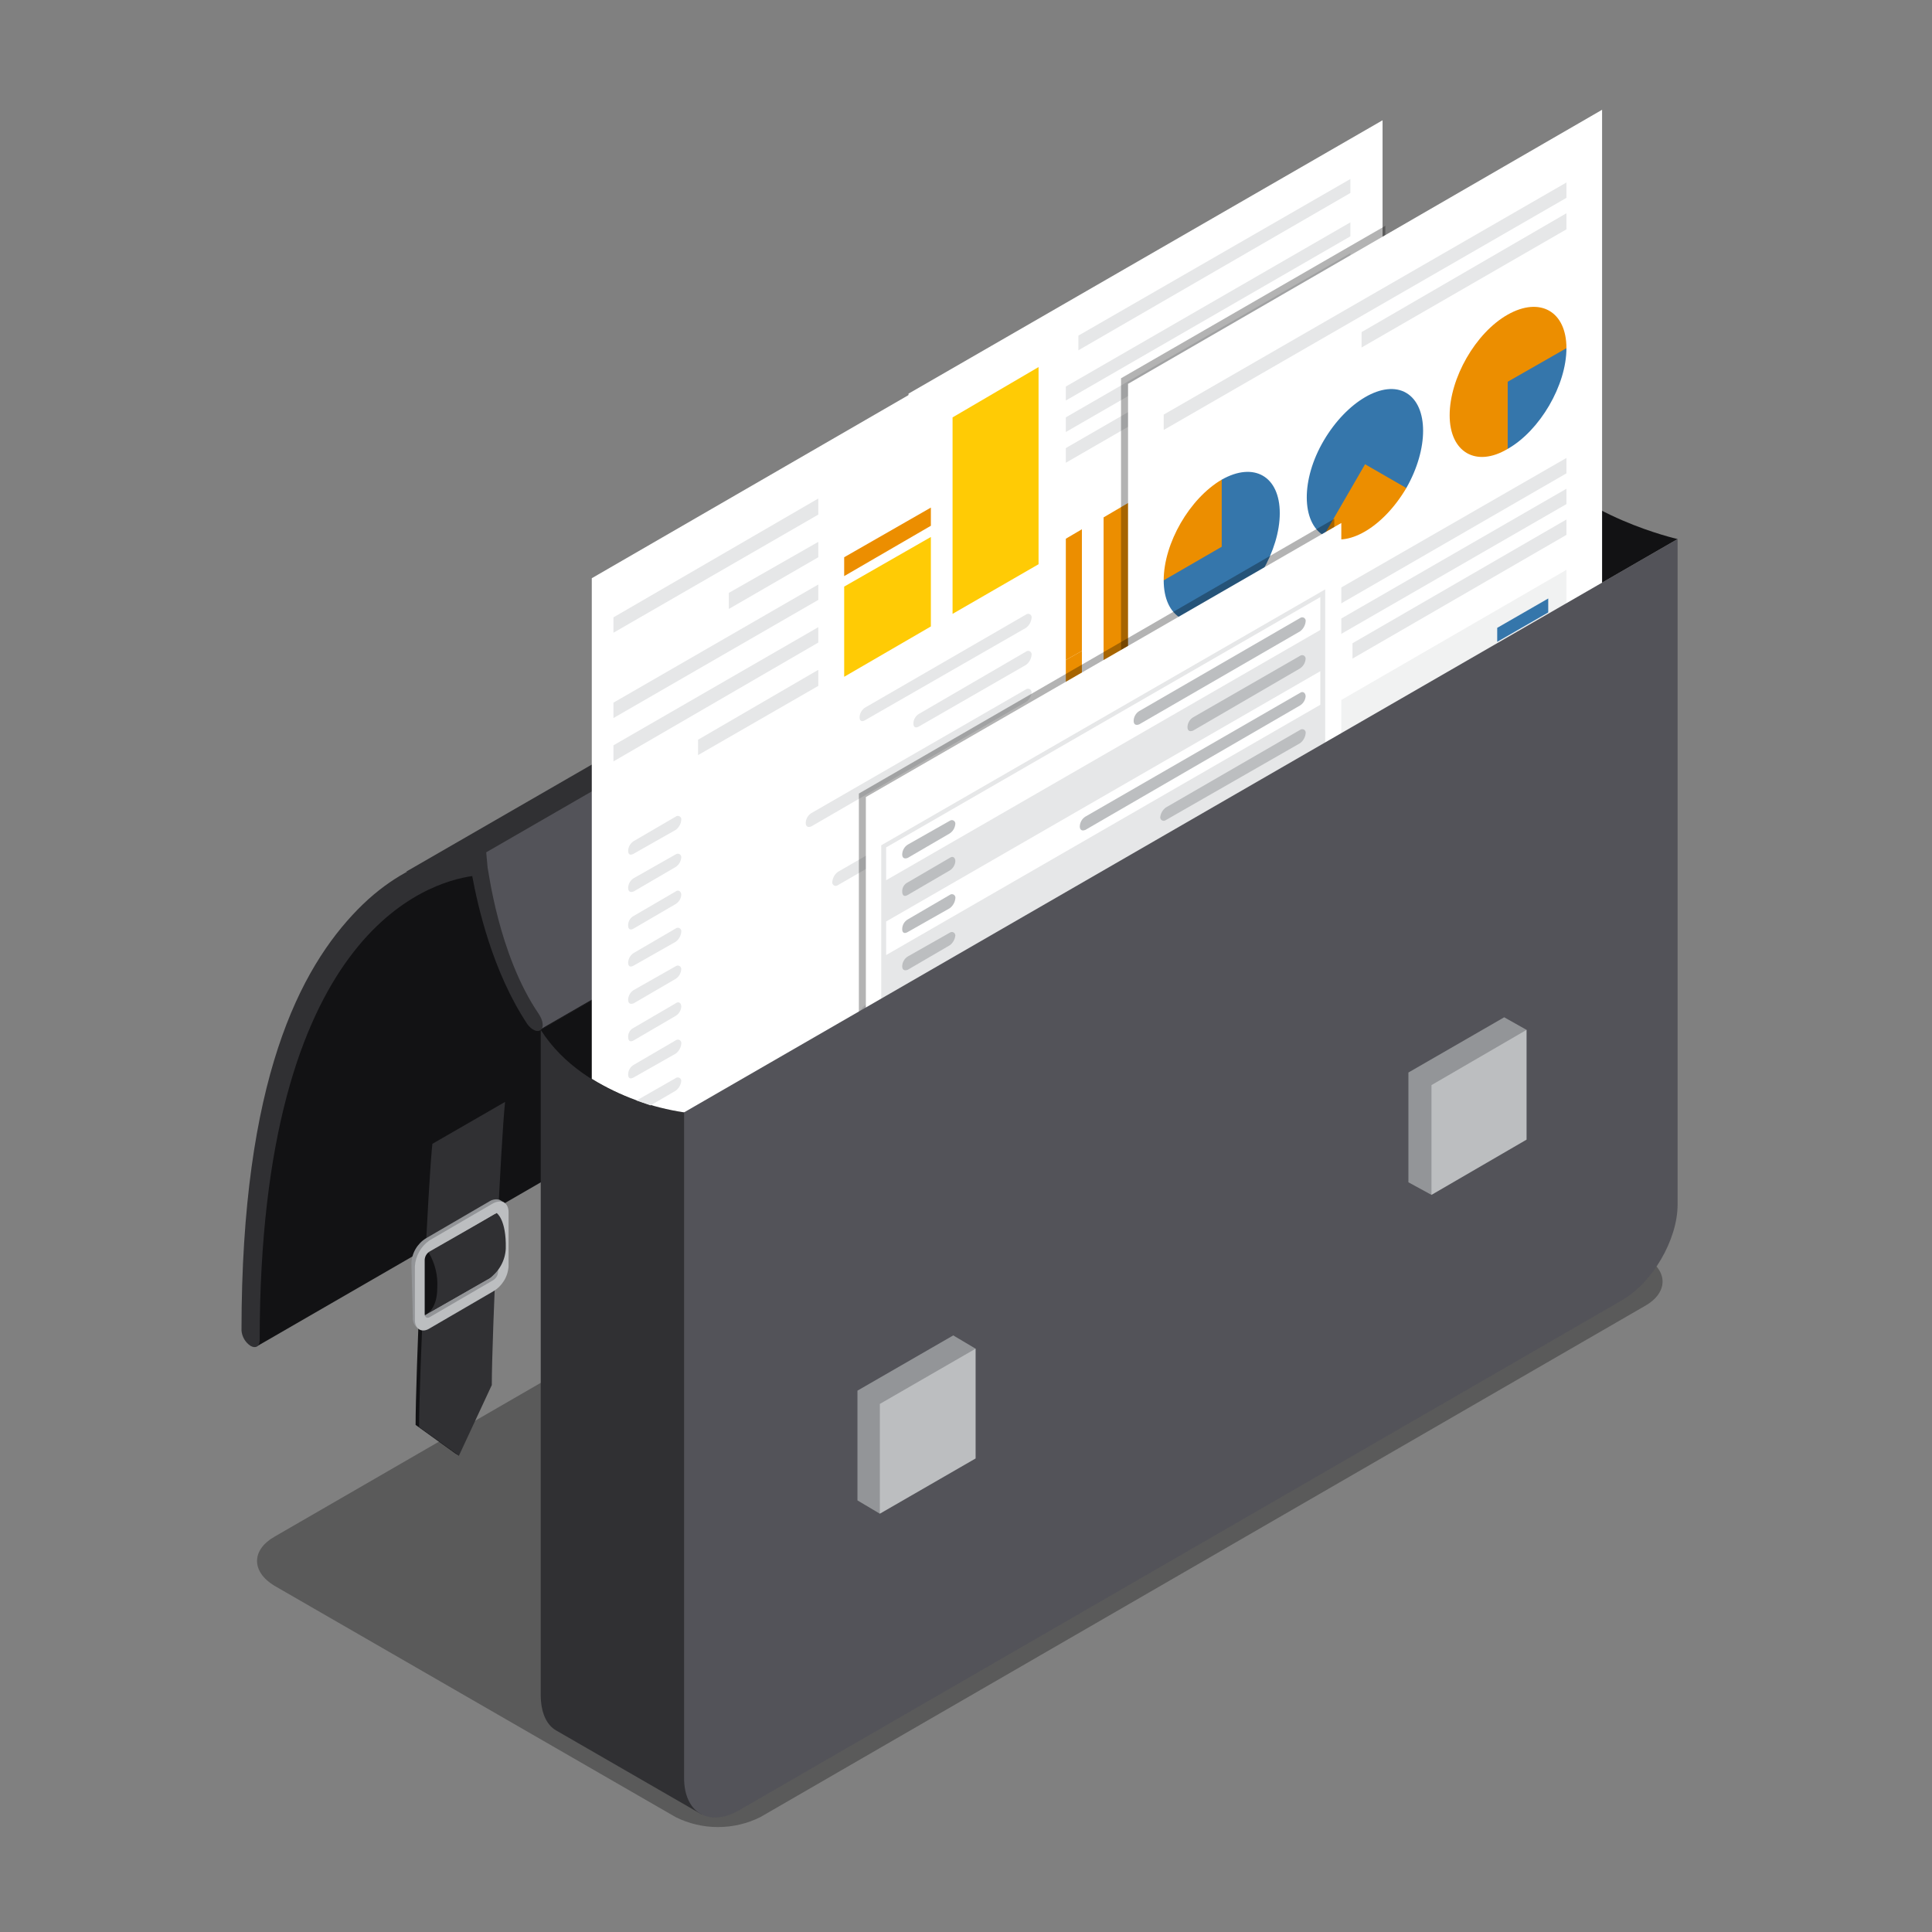 <svg width="88" height="88" viewBox="0 0 88 88" fill="none" xmlns="http://www.w3.org/2000/svg">
<rect x="0" y="0" width="88" height="88" fill="#808080" stroke="none"/>
<mask id="mask0_2524_3034" style="mask-type:alpha" maskUnits="userSpaceOnUse" x="0" y="0" width="88" height="88">
<rect width="88" height="88" fill="#D9D9D9"/>
</mask>
<g mask="url(#mask0_2524_3034)">
<g opacity="0.3">
<path d="M30.777 82.768C31.375 83.066 32.035 83.22 32.703 83.22C33.372 83.22 34.032 83.066 34.63 82.768L74.915 59.489C75.998 58.884 75.998 57.865 74.915 57.26L56.668 46.718C56.063 46.421 55.399 46.266 54.725 46.266C54.051 46.266 53.387 46.421 52.782 46.718L12.497 69.998C11.446 70.603 11.446 71.59 12.497 72.227L30.777 82.768Z" fill="black"/>
</g>
<path d="M11.733 61.304L29.376 51.113L29.854 41.209L23.994 38.184C23.994 38.184 18.612 39.68 16.892 41.527C15.793 42.782 14.812 44.136 13.962 45.572L12.179 51.049L11.383 58.279L11.733 61.304Z" fill="#121214"/>
<path d="M63.642 13.662C64.625 13.072 65.743 12.743 66.89 12.707H67.4L65.489 15.541L37.528 35.222L20.108 39.617L18.484 39.712L63.642 13.662Z" fill="#303033"/>
<path d="M22.147 38.821L67.4 12.707L67.464 13.407C67.464 13.439 67.941 17.356 69.788 20.063C69.98 20.35 70.011 20.668 69.852 20.796H69.788L24.631 46.877C24.631 46.877 21.478 42.737 22.147 38.821Z" fill="#535359"/>
<path d="M11.414 61.304C11.637 61.431 11.828 61.336 11.828 61.049C11.828 42.451 19.503 40.19 21.509 39.903C21.764 41.273 22.433 44.266 24.025 46.655C24.216 46.91 24.471 47.037 24.63 46.91C24.79 46.782 24.726 46.464 24.535 46.177C22.688 43.47 22.242 39.553 22.21 39.521L22.146 38.821H21.637C21.541 38.821 18.898 38.757 16.287 41.432C13.675 44.107 11 49.17 11 60.603C11.011 60.744 11.054 60.88 11.126 61.002C11.198 61.123 11.296 61.227 11.414 61.304V61.304Z" fill="#303033"/>
<path d="M22.114 62.928C22.114 60.986 22.624 52.355 22.783 50.763C22.846 50.568 22.921 50.376 23.006 50.19L22.815 50.094L19.503 52.005C19.312 53.756 18.93 62.705 18.93 64.903L20.745 66.208L20.904 66.304L20.745 65.635L22.114 62.928Z" fill="#121214"/>
<path d="M22.401 63.087C22.401 60.89 22.815 51.973 23.006 50.19L19.694 52.1C19.503 53.884 19.089 62.801 19.089 64.998L20.904 66.304L22.401 63.087Z" fill="#303033"/>
<path d="M18.739 57.546C18.747 57.315 18.812 57.089 18.929 56.889C19.046 56.689 19.21 56.52 19.408 56.4L22.306 54.712C22.372 54.672 22.445 54.645 22.522 54.634C22.599 54.623 22.677 54.628 22.752 54.648L22.974 54.776V54.935C23.005 54.982 23.016 55.039 23.006 55.094V57.546C22.998 57.782 22.933 58.012 22.816 58.217C22.7 58.422 22.536 58.596 22.337 58.724L19.439 60.412L19.153 60.476V60.54L18.962 60.444C18.905 60.385 18.861 60.315 18.834 60.238C18.807 60.161 18.796 60.08 18.803 59.998L18.739 57.546ZM19.185 59.743C19.185 59.903 19.28 59.966 19.408 59.871L22.306 58.215C22.371 58.174 22.425 58.118 22.464 58.051C22.503 57.985 22.525 57.91 22.529 57.833V55.38C22.529 55.221 22.433 55.158 22.306 55.221L19.408 56.909C19.342 56.95 19.288 57.006 19.249 57.073C19.21 57.139 19.188 57.214 19.185 57.291V59.743Z" fill="#939598"/>
<path d="M19.535 57.068C19.818 57.549 19.951 58.104 19.917 58.661C19.917 59.712 19.343 59.903 19.343 59.903V60.189L19.089 59.807V57.196L19.343 56.909L19.535 57.068Z" fill="#121214"/>
<path d="M19.567 60.508L22.465 58.82C22.666 58.701 22.835 58.534 22.958 58.334C23.08 58.134 23.151 57.907 23.165 57.673V55.221C23.165 54.775 22.847 54.616 22.465 54.807L19.567 56.495C19.374 56.629 19.213 56.804 19.098 57.008C18.982 57.212 18.914 57.439 18.898 57.673V60.126C18.898 60.54 19.216 60.731 19.567 60.508ZM22.465 55.349C22.592 55.253 22.688 55.317 22.688 55.476V57.928C22.684 58.005 22.662 58.08 22.623 58.147C22.584 58.213 22.53 58.269 22.465 58.31L19.567 59.998C19.439 60.062 19.344 59.998 19.344 59.839V57.387C19.347 57.31 19.369 57.235 19.408 57.168C19.447 57.102 19.501 57.046 19.567 57.005L22.465 55.349Z" fill="#BCBEC0"/>
<path d="M22.623 55.253C22.623 55.253 23.069 55.54 23.037 56.877C23.024 57.141 22.951 57.398 22.824 57.63C22.698 57.861 22.52 58.061 22.305 58.215L19.407 59.871C19.834 59.609 20.169 59.219 20.362 58.756C20.367 58.351 20.335 57.946 20.267 57.546L19.534 57.068L22.623 55.253Z" fill="#303033"/>
<path d="M69.852 20.796V51.081C69.807 51.96 69.555 52.816 69.118 53.579C68.681 54.343 68.071 54.992 67.336 55.476L35.394 73.883L35.967 74.106L31.955 82.641L25.331 78.819C24.885 78.564 24.63 77.991 24.63 77.195V46.91L69.852 20.796Z" fill="#303033"/>
<path d="M31.159 50.667L76.412 24.553C76.412 24.553 71.89 23.534 69.852 20.796L24.63 46.91C26.7 50.158 31.159 50.667 31.159 50.667Z" fill="#121214"/>
<path d="M41.382 48.438L62.974 35.986V5.478L41.382 17.93V48.438Z" fill="white"/>
<path d="M60.043 23.439L61.508 22.579V17.07L60.043 17.898V23.439Z" fill="#E31B25"/>
<path d="M60.043 30.159L61.508 29.299V22.579L60.043 23.439V30.159Z" fill="#FF9D26"/>
<path d="M57.591 22.643L59.056 21.815V18.471L57.591 19.331V22.643Z" fill="#E31B25"/>
<path d="M57.591 31.56L59.056 30.732V21.815L57.591 22.643V31.56Z" fill="#FF9D26"/>
<path d="M55.139 27.324L56.603 26.496V19.872L55.139 20.732V27.324Z" fill="#E31B25"/>
<path d="M55.139 32.993L56.603 32.133V26.496L55.139 27.324V32.993Z" fill="#FF9D26"/>
<path d="M52.719 29.84L54.184 28.98V21.305L52.719 22.133V29.84Z" fill="#E31B25"/>
<path d="M52.719 34.394L54.184 33.534V28.98L52.719 29.84V34.394Z" fill="#FF9D26"/>
<path d="M50.267 32.356L51.731 31.496V22.706L50.267 23.566V32.356Z" fill="#EC8E00"/>
<path d="M50.267 35.795L51.731 34.967V31.496L50.267 32.356V35.795Z" fill="#FF9D26"/>
<path d="M47.814 30.477L49.279 29.649V24.108L47.814 24.968V30.477Z" fill="#EC8E00"/>
<path d="M47.814 37.196L49.279 36.368V29.649L47.814 30.477V37.196Z" fill="#EC8E00"/>
<path d="M45.362 29.713L46.827 28.885V25.541L45.362 26.369V29.713Z" fill="#E31B25"/>
<path d="M45.362 38.629L46.827 37.77V28.884L45.362 29.712V38.629Z" fill="#FF9D26"/>
<path d="M42.91 36.591L44.407 35.731V26.942L42.91 27.802V36.591Z" fill="#E31B25"/>
<path d="M42.91 40.031L44.407 39.203V35.731L42.91 36.591V40.031Z" fill="#FF9D26"/>
<path d="M45.362 41.687L61.508 32.356V31.719L45.362 41.018V41.687Z" fill="#E6E7E8"/>
<path d="M42.91 21.496L61.508 10.764V10.127L42.91 20.86V21.496Z" fill="#E6E7E8"/>
<path d="M48.101 19.936L61.508 12.197V11.528L48.101 19.267V19.936Z" fill="#E6E7E8"/>
<path d="M42.91 24.331L61.508 13.598V12.93L42.91 23.662V24.331Z" fill="#E6E7E8"/>
<path d="M53.451 19.681L61.508 15V14.363L53.451 19.012V19.681Z" fill="#E6E7E8"/>
<path d="M49.12 15.955L61.508 8.79V8.153L49.12 15.286V15.955Z" fill="#E6E7E8"/>
<path d="M47.814 42.005L61.508 34.107V33.439L47.814 41.368V42.005Z" fill="#E6E7E8"/>
<path d="M42.911 19.522L48.102 16.56V15.891L42.911 18.885V19.522Z" fill="#24D2C1"/>
<path d="M26.955 49.139V26.337L48.547 13.853V44.362L36.732 51.177L31.159 50.667C29.669 50.446 28.239 49.926 26.955 49.139V49.139Z" fill="white"/>
<path d="M43.388 27.961L47.305 25.7V16.719L43.388 19.012V27.961Z" fill="#FFCB05"/>
<path d="M38.451 30.827L42.4 28.534V24.458L38.451 26.719V30.827Z" fill="#FFCB05"/>
<path d="M38.451 26.241L42.4 23.948V23.12L38.451 25.382V26.241Z" fill="#EC8E00"/>
<path d="M37.273 22.706V23.439L27.942 28.821V28.12L37.273 22.706Z" fill="#E6E7E8"/>
<path d="M33.197 27.006L37.273 24.681V25.381L33.197 27.738V27.006Z" fill="#E6E7E8"/>
<path d="M37.273 27.324L27.942 32.706V32.005L37.273 26.623V27.324Z" fill="#E6E7E8"/>
<path d="M37.273 29.267L27.942 34.681V33.948L37.273 28.566V29.267Z" fill="#E6E7E8"/>
<path d="M37.273 31.241L31.796 34.394V33.693L37.273 30.509V31.241Z" fill="#E6E7E8"/>
<path d="M46.732 28.598L39.407 32.802C39.248 32.897 39.153 32.834 39.153 32.674C39.155 32.585 39.179 32.497 39.224 32.419C39.268 32.342 39.331 32.276 39.407 32.228L46.732 27.993C46.758 27.972 46.789 27.96 46.822 27.958C46.855 27.956 46.888 27.965 46.916 27.982C46.944 28 46.965 28.026 46.978 28.056C46.991 28.086 46.994 28.12 46.987 28.152C46.977 28.24 46.95 28.325 46.906 28.402C46.862 28.479 46.803 28.546 46.732 28.598V28.598Z" fill="#E6E7E8"/>
<path d="M30.776 37.801L28.866 38.884C28.706 38.98 28.611 38.916 28.611 38.757C28.613 38.667 28.638 38.58 28.682 38.502C28.727 38.424 28.79 38.358 28.866 38.311L30.776 37.197C30.802 37.176 30.834 37.164 30.867 37.162C30.9 37.16 30.932 37.168 30.96 37.186C30.988 37.203 31.01 37.229 31.023 37.26C31.035 37.29 31.038 37.324 31.031 37.356C31.022 37.444 30.995 37.529 30.951 37.605C30.907 37.682 30.848 37.749 30.776 37.801V37.801Z" fill="#E6E7E8"/>
<path d="M46.732 30.286L41.859 33.088C41.7 33.184 41.605 33.12 41.605 32.961C41.604 32.871 41.627 32.782 41.672 32.704C41.717 32.625 41.781 32.56 41.859 32.515L46.732 29.681C46.758 29.66 46.789 29.648 46.822 29.646C46.855 29.644 46.888 29.653 46.916 29.67C46.944 29.688 46.965 29.713 46.978 29.744C46.991 29.774 46.994 29.808 46.987 29.84C46.977 29.928 46.95 30.013 46.906 30.09C46.862 30.167 46.803 30.233 46.732 30.286V30.286Z" fill="#E6E7E8"/>
<path d="M28.866 39.999L30.777 38.916C30.8 38.898 30.828 38.888 30.858 38.885C30.887 38.882 30.917 38.888 30.943 38.901C30.97 38.914 30.992 38.934 31.008 38.96C31.023 38.985 31.031 39.014 31.031 39.043C31.026 39.132 31.001 39.219 30.957 39.296C30.913 39.374 30.851 39.44 30.777 39.489L28.866 40.604C28.707 40.667 28.611 40.604 28.611 40.445C28.613 40.355 28.638 40.267 28.682 40.19C28.727 40.112 28.79 40.046 28.866 39.999V39.999Z" fill="#E6E7E8"/>
<path d="M36.955 37.037L46.731 31.4C46.755 31.383 46.783 31.372 46.813 31.369C46.842 31.366 46.872 31.372 46.898 31.385C46.925 31.399 46.947 31.419 46.962 31.444C46.978 31.469 46.986 31.498 46.986 31.528C46.981 31.617 46.956 31.703 46.912 31.781C46.867 31.858 46.806 31.924 46.731 31.974L36.955 37.642C36.795 37.706 36.7 37.642 36.7 37.483C36.702 37.393 36.727 37.306 36.771 37.228C36.816 37.15 36.879 37.085 36.955 37.037V37.037Z" fill="#E6E7E8"/>
<path d="M28.866 41.718L30.777 40.604C30.904 40.508 31.031 40.604 31.031 40.763C31.024 40.847 30.997 40.928 30.953 41C30.909 41.072 30.848 41.133 30.777 41.177L28.866 42.292C28.707 42.387 28.611 42.324 28.611 42.164C28.607 42.074 28.628 41.983 28.673 41.904C28.719 41.825 28.785 41.761 28.866 41.718V41.718Z" fill="#E6E7E8"/>
<path d="M46.732 33.693L40.617 37.196C40.594 37.214 40.566 37.225 40.536 37.228C40.507 37.23 40.477 37.225 40.451 37.212C40.424 37.198 40.402 37.178 40.386 37.153C40.371 37.128 40.363 37.099 40.363 37.069C40.365 36.98 40.389 36.892 40.434 36.814C40.478 36.736 40.541 36.671 40.617 36.623L46.732 33.088C46.758 33.068 46.789 33.056 46.822 33.054C46.855 33.052 46.888 33.06 46.916 33.078C46.944 33.095 46.965 33.121 46.978 33.151C46.991 33.182 46.994 33.215 46.987 33.248C46.977 33.336 46.95 33.42 46.906 33.497C46.862 33.574 46.803 33.641 46.732 33.693V33.693Z" fill="#E6E7E8"/>
<path d="M28.866 43.406L30.776 42.292C30.802 42.271 30.834 42.259 30.867 42.257C30.9 42.255 30.932 42.264 30.96 42.281C30.988 42.298 31.01 42.324 31.023 42.355C31.035 42.385 31.038 42.419 31.031 42.451C31.022 42.539 30.995 42.624 30.951 42.701C30.907 42.777 30.848 42.844 30.776 42.897L28.866 43.98C28.706 44.075 28.611 44.011 28.611 43.852C28.613 43.763 28.638 43.675 28.682 43.597C28.727 43.519 28.79 43.454 28.866 43.406V43.406Z" fill="#E6E7E8"/>
<path d="M38.165 39.712L46.732 34.776C46.758 34.756 46.789 34.743 46.822 34.742C46.855 34.74 46.888 34.748 46.916 34.766C46.944 34.783 46.965 34.809 46.978 34.839C46.991 34.87 46.994 34.903 46.987 34.935C46.977 35.023 46.95 35.108 46.906 35.185C46.862 35.262 46.803 35.329 46.732 35.381L38.165 40.317C38.139 40.338 38.108 40.35 38.075 40.352C38.042 40.354 38.009 40.346 37.981 40.328C37.953 40.31 37.932 40.285 37.919 40.254C37.906 40.224 37.903 40.19 37.91 40.158C37.92 40.07 37.947 39.985 37.991 39.908C38.035 39.832 38.094 39.765 38.165 39.712V39.712Z" fill="#E6E7E8"/>
<path d="M28.866 45.094L30.777 44.011C30.8 43.994 30.828 43.983 30.858 43.98C30.887 43.978 30.917 43.983 30.943 43.996C30.97 44.01 30.992 44.03 31.008 44.055C31.023 44.08 31.031 44.109 31.031 44.139C31.026 44.228 31.001 44.315 30.957 44.392C30.913 44.469 30.851 44.535 30.777 44.585L28.866 45.699C28.707 45.763 28.611 45.699 28.611 45.54C28.613 45.45 28.638 45.363 28.682 45.285C28.727 45.207 28.79 45.142 28.866 45.094V45.094Z" fill="#E6E7E8"/>
<path d="M46.731 37.069L43.069 39.171C43.046 39.188 43.017 39.199 42.988 39.202C42.959 39.205 42.929 39.199 42.902 39.186C42.876 39.173 42.854 39.152 42.838 39.127C42.823 39.102 42.814 39.073 42.814 39.043C42.824 38.956 42.851 38.87 42.895 38.794C42.939 38.717 42.998 38.65 43.069 38.598L46.731 36.496C46.755 36.478 46.783 36.467 46.813 36.465C46.842 36.462 46.872 36.468 46.898 36.481C46.925 36.494 46.947 36.514 46.962 36.539C46.978 36.565 46.986 36.593 46.986 36.623C46.981 36.712 46.956 36.799 46.912 36.876C46.867 36.953 46.806 37.02 46.731 37.069V37.069Z" fill="#E6E7E8"/>
<path d="M28.866 46.814L30.777 45.699C30.904 45.604 31.031 45.667 31.031 45.858C31.024 45.943 30.997 46.024 30.953 46.096C30.909 46.167 30.848 46.228 30.777 46.272L28.866 47.387C28.707 47.483 28.611 47.419 28.611 47.228C28.609 47.142 28.632 47.056 28.677 46.983C28.722 46.91 28.788 46.851 28.866 46.814V46.814Z" fill="#E6E7E8"/>
<path d="M46.731 38.757L40.617 42.292C40.593 42.309 40.565 42.32 40.536 42.323C40.506 42.325 40.477 42.32 40.45 42.307C40.424 42.294 40.402 42.273 40.386 42.248C40.37 42.223 40.362 42.194 40.362 42.164C40.364 42.075 40.389 41.987 40.433 41.909C40.478 41.831 40.541 41.766 40.617 41.718L46.731 38.184C46.859 38.088 46.986 38.184 46.986 38.343C46.979 38.427 46.952 38.508 46.908 38.58C46.864 38.652 46.803 38.712 46.731 38.757V38.757Z" fill="#E6E7E8"/>
<path d="M28.866 48.502L30.776 47.387C30.802 47.366 30.834 47.354 30.867 47.352C30.9 47.35 30.932 47.359 30.96 47.376C30.988 47.394 31.01 47.42 31.023 47.45C31.035 47.48 31.038 47.514 31.031 47.546C31.022 47.634 30.995 47.719 30.951 47.796C30.907 47.873 30.848 47.94 30.776 47.992L28.866 49.075C28.706 49.17 28.611 49.107 28.611 48.947C28.61 48.857 28.633 48.768 28.678 48.69C28.723 48.612 28.788 48.547 28.866 48.502V48.502Z" fill="#E6E7E8"/>
<path d="M46.732 40.477L41.859 43.279C41.7 43.375 41.605 43.311 41.605 43.152C41.6 43.061 41.622 42.971 41.667 42.892C41.712 42.813 41.779 42.748 41.859 42.706L46.732 39.872C46.758 39.851 46.789 39.839 46.822 39.837C46.855 39.835 46.888 39.843 46.916 39.861C46.944 39.879 46.965 39.904 46.978 39.935C46.991 39.965 46.994 39.999 46.987 40.031C46.977 40.119 46.95 40.204 46.906 40.281C46.862 40.357 46.803 40.424 46.732 40.477V40.477Z" fill="#E6E7E8"/>
<path d="M30.777 49.107C30.8 49.089 30.828 49.078 30.858 49.076C30.887 49.073 30.917 49.078 30.943 49.092C30.97 49.105 30.992 49.125 31.008 49.151C31.023 49.176 31.031 49.205 31.031 49.234C31.022 49.322 30.995 49.407 30.951 49.484C30.907 49.561 30.848 49.627 30.777 49.68L29.63 50.349L28.993 50.126L30.777 49.107Z" fill="#E6E7E8"/>
<path d="M46.731 42.164L39.407 46.4C39.248 46.464 39.152 46.4 39.152 46.241C39.154 46.151 39.179 46.063 39.223 45.986C39.268 45.908 39.331 45.842 39.407 45.795L46.731 41.591C46.755 41.573 46.783 41.562 46.813 41.56C46.842 41.557 46.872 41.563 46.898 41.576C46.925 41.589 46.947 41.61 46.962 41.635C46.978 41.66 46.986 41.689 46.986 41.718C46.981 41.807 46.956 41.894 46.912 41.971C46.867 42.049 46.806 42.115 46.731 42.164V42.164Z" fill="#E6E7E8"/>
<path d="M46.731 43.852L43.069 45.986C43.044 46.007 43.012 46.019 42.979 46.021C42.946 46.023 42.913 46.014 42.885 45.997C42.858 45.979 42.836 45.953 42.823 45.923C42.81 45.893 42.807 45.859 42.814 45.827C42.824 45.739 42.851 45.654 42.895 45.577C42.939 45.5 42.998 45.434 43.069 45.381L46.731 43.279C46.859 43.184 46.986 43.247 46.986 43.438C46.979 43.522 46.952 43.604 46.908 43.676C46.864 43.747 46.803 43.808 46.731 43.852V43.852Z" fill="#E6E7E8"/>
<path opacity="0.3" d="M63.1 10.286V23.439H72.654V35.254L51.062 47.737V17.229L63.1 10.286Z" fill="black"/>
<path d="M51.381 47.992L72.973 35.509V5L51.381 17.484V47.992Z" fill="white"/>
<path d="M53.005 26.433C53.005 28.12 54.184 28.821 55.649 27.961C57.114 27.101 58.292 25.063 58.292 23.375C58.292 21.688 57.114 21.019 55.649 21.847L53.005 26.433Z" fill="#3576AB"/>
<path d="M55.648 21.847C54.183 22.706 53.005 24.745 53.005 26.433L55.648 24.904V21.847Z" fill="#EC8E00"/>
<path d="M71.349 15.86C71.349 14.172 70.138 13.503 68.674 14.331C67.209 15.159 66.03 17.229 66.03 18.917C66.03 20.605 67.24 21.305 68.674 20.445L71.349 15.86Z" fill="#EC8E00"/>
<path d="M68.674 20.445C70.138 19.617 71.349 17.547 71.349 15.86L68.674 17.388V20.445Z" fill="#3576AB"/>
<path d="M64.056 22.229C65.075 20.445 65.075 18.503 64.056 17.898C63.037 17.293 61.349 18.28 60.298 20.063C59.247 21.847 59.279 23.789 60.298 24.394L64.056 22.229Z" fill="#3576AB"/>
<path d="M60.298 24.394C61.349 24.999 63.005 24.012 64.056 22.229L62.177 21.146L60.298 24.394Z" fill="#EC8E00"/>
<path d="M71.349 8.312V9.012L53.005 19.585V18.885L71.349 8.312Z" fill="#E6E7E8"/>
<path d="M62.018 15.127L71.349 9.713V10.446L62.018 15.828V15.127Z" fill="#E6E7E8"/>
<path d="M56.954 29.139L71.349 20.859V21.56L56.954 29.872V29.139Z" fill="#E6E7E8"/>
<path d="M71.349 22.961L53.005 33.534V32.834L71.349 22.261V22.961Z" fill="#E6E7E8"/>
<path d="M71.349 24.363L61.604 29.999V29.299L71.349 23.662V24.363Z" fill="#E6E7E8"/>
<path d="M53.005 45.922L71.349 35.318V25.955L53.005 36.56V45.922Z" fill="#F1F2F2"/>
<path d="M53.005 39.521L55.648 42.897L70.361 35.254L71.349 32.356L66.476 34.044L65.075 35.763L60.553 36.878L59.311 38.311L57.464 39.266L55.84 37.196L53.005 38.534V39.521Z" fill="#FF9D26"/>
<path d="M53.005 45.922L71.349 35.317V32.356L69.47 32.802L65.266 36.782L60.553 37.992L57.846 39.967L53.005 39.521V45.922Z" fill="#3576AB"/>
<path d="M68.196 29.235L70.52 27.897V27.26L68.196 28.598V29.235Z" fill="#3576AB"/>
<path d="M68.196 30.413L70.52 29.044V28.407L68.196 29.776V30.413Z" fill="#FF9D26"/>
<path opacity="0.3" d="M39.12 66.718L60.775 54.202V23.63L39.12 36.145V66.718Z" fill="black"/>
<path d="M39.439 66.877L61.095 54.393V23.821L39.439 36.305V66.877Z" fill="white"/>
<path d="M40.139 65.89L60.361 54.234V26.846L40.139 38.502V65.89Z" fill="#E6E7E8"/>
<path d="M40.362 40.094L60.139 28.694V27.197L40.362 38.598V40.094Z" fill="white"/>
<path d="M40.362 43.502L60.139 32.101V30.572L40.362 41.973V43.502Z" fill="white"/>
<path d="M40.362 46.878L60.139 35.477V33.98L40.362 45.381V46.878Z" fill="white"/>
<path d="M40.362 50.285L60.139 38.884V37.388L40.362 48.788V50.285Z" fill="white"/>
<path d="M40.362 53.693L60.139 42.292V40.763L40.362 52.164V53.693Z" fill="white"/>
<path d="M40.362 57.068L60.139 45.667V44.171L40.362 55.572V57.068Z" fill="white"/>
<path d="M40.362 60.476L60.139 49.075V47.546L40.362 58.979V60.476Z" fill="white"/>
<path d="M40.362 63.852L60.139 52.451V50.954L40.362 62.355V63.852Z" fill="white"/>
<path d="M59.215 28.757L51.891 32.993C51.731 33.057 51.636 32.993 51.636 32.834C51.638 32.744 51.662 32.656 51.707 32.579C51.751 32.501 51.815 32.435 51.891 32.388L59.215 28.152C59.241 28.132 59.272 28.12 59.305 28.118C59.338 28.116 59.371 28.124 59.399 28.142C59.427 28.159 59.449 28.185 59.461 28.215C59.474 28.246 59.477 28.279 59.47 28.311C59.461 28.399 59.433 28.485 59.389 28.561C59.346 28.638 59.286 28.705 59.215 28.757V28.757Z" fill="#BCBEC0"/>
<path d="M43.26 37.961L41.349 39.075C41.19 39.139 41.094 39.075 41.094 38.916C41.097 38.827 41.121 38.739 41.166 38.661C41.21 38.583 41.273 38.518 41.349 38.47L43.26 37.387C43.284 37.37 43.312 37.359 43.341 37.356C43.371 37.354 43.4 37.359 43.427 37.372C43.453 37.386 43.475 37.406 43.491 37.431C43.506 37.456 43.515 37.485 43.515 37.515C43.51 37.604 43.484 37.691 43.44 37.768C43.396 37.845 43.334 37.911 43.26 37.961V37.961Z" fill="#BCBEC0"/>
<path d="M59.215 30.445L54.343 33.279C54.183 33.343 54.088 33.279 54.088 33.12C54.09 33.031 54.114 32.943 54.159 32.865C54.203 32.787 54.266 32.722 54.343 32.674L59.215 29.872C59.239 29.854 59.267 29.843 59.296 29.841C59.326 29.838 59.355 29.844 59.382 29.857C59.408 29.87 59.43 29.89 59.446 29.916C59.462 29.941 59.47 29.97 59.47 29.999C59.465 30.088 59.439 30.175 59.395 30.252C59.351 30.33 59.289 30.396 59.215 30.445Z" fill="#BCBEC0"/>
<path d="M41.349 40.19L43.26 39.075C43.387 38.98 43.515 39.043 43.515 39.234C43.507 39.319 43.481 39.4 43.436 39.472C43.392 39.544 43.332 39.604 43.26 39.648L41.349 40.763C41.19 40.859 41.094 40.795 41.094 40.604C41.092 40.518 41.115 40.433 41.16 40.359C41.206 40.286 41.271 40.227 41.349 40.19V40.19Z" fill="#BCBEC0"/>
<path d="M49.438 37.196L59.215 31.56C59.342 31.464 59.47 31.56 59.47 31.719C59.462 31.803 59.436 31.884 59.391 31.956C59.347 32.028 59.287 32.089 59.215 32.133L49.438 37.801C49.279 37.865 49.183 37.801 49.183 37.642C49.186 37.553 49.21 37.465 49.255 37.387C49.299 37.309 49.362 37.244 49.438 37.196V37.196Z" fill="#BCBEC0"/>
<path d="M41.349 41.878L43.26 40.763C43.286 40.742 43.317 40.73 43.35 40.728C43.383 40.727 43.416 40.735 43.444 40.752C43.472 40.77 43.493 40.796 43.506 40.826C43.519 40.856 43.522 40.89 43.515 40.922C43.505 41.01 43.478 41.095 43.434 41.172C43.39 41.249 43.331 41.316 43.26 41.368L41.349 42.451C41.19 42.547 41.094 42.483 41.094 42.324C41.094 42.233 41.117 42.145 41.161 42.066C41.206 41.988 41.271 41.923 41.349 41.878V41.878Z" fill="#BCBEC0"/>
<path d="M59.215 33.852L53.101 37.355C53.077 37.373 53.049 37.384 53.019 37.387C52.99 37.389 52.96 37.384 52.934 37.37C52.907 37.357 52.885 37.337 52.87 37.312C52.854 37.287 52.846 37.258 52.846 37.228C52.855 37.14 52.883 37.055 52.926 36.978C52.97 36.902 53.03 36.835 53.101 36.782L59.215 33.247C59.241 33.227 59.272 33.215 59.305 33.213C59.338 33.211 59.371 33.219 59.399 33.237C59.427 33.254 59.449 33.28 59.461 33.31C59.474 33.341 59.477 33.374 59.47 33.407C59.461 33.495 59.433 33.58 59.389 33.656C59.346 33.733 59.286 33.8 59.215 33.852V33.852Z" fill="#BCBEC0"/>
<path d="M41.349 43.566L43.26 42.483C43.284 42.465 43.312 42.454 43.341 42.452C43.371 42.449 43.4 42.455 43.427 42.468C43.453 42.481 43.475 42.501 43.491 42.527C43.506 42.552 43.515 42.581 43.515 42.61C43.505 42.698 43.478 42.783 43.434 42.86C43.39 42.937 43.331 43.004 43.26 43.056L41.349 44.171C41.19 44.234 41.094 44.171 41.094 44.011C41.097 43.922 41.121 43.834 41.166 43.757C41.21 43.679 41.273 43.613 41.349 43.566V43.566Z" fill="#BCBEC0"/>
<path d="M50.648 39.903L59.215 34.967C59.239 34.949 59.267 34.939 59.296 34.936C59.326 34.933 59.355 34.939 59.382 34.952C59.408 34.965 59.43 34.986 59.446 35.011C59.462 35.036 59.47 35.065 59.47 35.094C59.461 35.182 59.433 35.267 59.389 35.344C59.345 35.421 59.286 35.488 59.215 35.54L50.648 40.477C50.625 40.494 50.596 40.505 50.567 40.508C50.538 40.51 50.508 40.505 50.482 40.492C50.455 40.478 50.433 40.458 50.417 40.433C50.402 40.408 50.394 40.379 50.394 40.349C50.396 40.26 50.42 40.172 50.465 40.094C50.509 40.016 50.572 39.951 50.648 39.903V39.903Z" fill="#BCBEC0"/>
<path d="M41.349 45.285L43.26 44.171C43.284 44.153 43.312 44.142 43.341 44.14C43.371 44.137 43.4 44.142 43.427 44.156C43.453 44.169 43.475 44.189 43.491 44.214C43.506 44.24 43.515 44.269 43.515 44.298C43.512 44.388 43.488 44.475 43.444 44.553C43.399 44.631 43.336 44.697 43.26 44.744L41.349 45.859C41.19 45.922 41.094 45.859 41.094 45.699C41.092 45.613 41.115 45.528 41.16 45.455C41.206 45.381 41.271 45.322 41.349 45.285Z" fill="#BCBEC0"/>
<path d="M59.215 37.228L55.553 39.362C55.527 39.382 55.495 39.394 55.462 39.396C55.429 39.398 55.397 39.39 55.369 39.372C55.341 39.355 55.319 39.329 55.306 39.299C55.294 39.268 55.291 39.235 55.298 39.203C55.307 39.115 55.334 39.03 55.378 38.953C55.422 38.876 55.482 38.809 55.553 38.757L59.215 36.655C59.342 36.559 59.47 36.623 59.47 36.814C59.462 36.898 59.436 36.979 59.391 37.051C59.347 37.123 59.287 37.184 59.215 37.228V37.228Z" fill="#BCBEC0"/>
<path d="M41.349 46.973L43.26 45.858C43.286 45.838 43.317 45.826 43.35 45.824C43.383 45.822 43.416 45.83 43.444 45.848C43.472 45.865 43.493 45.891 43.506 45.921C43.519 45.952 43.522 45.986 43.515 46.018C43.505 46.106 43.478 46.191 43.434 46.267C43.39 46.344 43.331 46.411 43.26 46.464L41.349 47.546C41.19 47.642 41.094 47.578 41.094 47.419C41.094 47.329 41.117 47.24 41.161 47.161C41.206 47.083 41.271 47.018 41.349 46.973V46.973Z" fill="#BCBEC0"/>
<path d="M59.215 38.948L53.101 42.451C53.077 42.469 53.049 42.48 53.019 42.482C52.99 42.485 52.96 42.479 52.934 42.466C52.907 42.453 52.885 42.432 52.87 42.407C52.854 42.382 52.846 42.353 52.846 42.324C52.851 42.235 52.876 42.148 52.921 42.071C52.965 41.993 53.026 41.927 53.101 41.878L59.215 38.343C59.241 38.322 59.272 38.31 59.305 38.308C59.338 38.306 59.371 38.315 59.399 38.332C59.427 38.35 59.449 38.375 59.461 38.406C59.474 38.436 59.477 38.47 59.47 38.502C59.461 38.59 59.433 38.675 59.389 38.752C59.346 38.828 59.286 38.895 59.215 38.948V38.948Z" fill="#BCBEC0"/>
<path d="M41.349 48.661L43.26 47.546C43.286 47.526 43.317 47.514 43.35 47.512C43.383 47.51 43.416 47.518 43.444 47.536C43.472 47.553 43.493 47.579 43.506 47.609C43.519 47.64 43.522 47.673 43.515 47.706C43.505 47.794 43.478 47.879 43.434 47.955C43.39 48.032 43.331 48.099 43.26 48.151L41.349 49.266C41.19 49.33 41.094 49.266 41.094 49.107C41.097 49.017 41.121 48.929 41.166 48.852C41.21 48.774 41.273 48.708 41.349 48.661V48.661Z" fill="#BCBEC0"/>
<path d="M59.215 40.636L54.343 43.438C54.183 43.534 54.088 43.47 54.088 43.311C54.09 43.221 54.114 43.134 54.159 43.056C54.203 42.978 54.266 42.912 54.343 42.865L59.215 40.062C59.239 40.045 59.267 40.034 59.296 40.031C59.326 40.029 59.355 40.034 59.382 40.047C59.408 40.061 59.43 40.081 59.446 40.106C59.462 40.131 59.47 40.16 59.47 40.19C59.461 40.278 59.433 40.363 59.389 40.44C59.345 40.516 59.286 40.583 59.215 40.636V40.636Z" fill="#BCBEC0"/>
<path d="M41.349 50.349L43.26 49.266C43.284 49.248 43.312 49.238 43.341 49.235C43.371 49.232 43.4 49.238 43.427 49.251C43.453 49.264 43.475 49.285 43.491 49.31C43.506 49.335 43.515 49.364 43.515 49.394C43.51 49.483 43.484 49.569 43.44 49.647C43.396 49.724 43.334 49.79 43.26 49.839L41.349 50.954C41.19 51.018 41.094 50.954 41.094 50.795C41.097 50.705 41.121 50.617 41.166 50.54C41.21 50.462 41.273 50.396 41.349 50.349V50.349Z" fill="#BCBEC0"/>
<path d="M59.215 42.324L51.89 46.559C51.731 46.655 51.636 46.591 51.636 46.432C51.631 46.341 51.653 46.251 51.698 46.172C51.743 46.093 51.81 46.028 51.89 45.986L59.215 41.75C59.239 41.733 59.267 41.722 59.296 41.719C59.326 41.717 59.355 41.722 59.382 41.735C59.408 41.748 59.43 41.769 59.446 41.794C59.462 41.819 59.47 41.848 59.47 41.878C59.468 41.967 59.443 42.055 59.398 42.133C59.354 42.211 59.291 42.276 59.215 42.324V42.324Z" fill="#BCBEC0"/>
<path d="M41.349 52.069L43.26 50.954C43.286 50.933 43.317 50.921 43.35 50.919C43.383 50.917 43.416 50.926 43.444 50.943C43.472 50.961 43.493 50.986 43.506 51.017C43.519 51.047 43.522 51.081 43.515 51.113C43.505 51.201 43.478 51.286 43.434 51.363C43.39 51.44 43.331 51.506 43.26 51.559L41.349 52.642C41.19 52.737 41.094 52.674 41.094 52.514C41.09 52.423 41.112 52.333 41.157 52.254C41.202 52.175 41.269 52.111 41.349 52.069V52.069Z" fill="#BCBEC0"/>
<path d="M59.215 44.043L55.553 46.145C55.527 46.166 55.496 46.178 55.463 46.18C55.43 46.181 55.397 46.173 55.369 46.156C55.341 46.138 55.319 46.112 55.306 46.082C55.294 46.052 55.291 46.018 55.298 45.986C55.307 45.898 55.335 45.813 55.379 45.736C55.422 45.659 55.482 45.593 55.553 45.54L59.215 43.438C59.241 43.418 59.272 43.406 59.305 43.404C59.338 43.402 59.371 43.41 59.399 43.428C59.427 43.445 59.449 43.471 59.461 43.501C59.474 43.532 59.477 43.565 59.47 43.597C59.461 43.685 59.433 43.77 59.389 43.847C59.346 43.924 59.286 43.991 59.215 44.043V44.043Z" fill="#BCBEC0"/>
<path d="M41.349 53.756L43.26 52.642C43.286 52.621 43.317 52.609 43.35 52.607C43.383 52.605 43.416 52.614 43.444 52.631C43.472 52.649 43.493 52.674 43.506 52.705C43.519 52.735 43.522 52.769 43.515 52.801C43.505 52.889 43.478 52.974 43.434 53.051C43.39 53.127 43.331 53.194 43.26 53.247L41.349 54.33C41.19 54.425 41.094 54.361 41.094 54.202C41.097 54.113 41.121 54.025 41.166 53.947C41.21 53.869 41.273 53.804 41.349 53.756V53.756Z" fill="#BCBEC0"/>
<path d="M59.215 45.731L54.343 48.533C54.183 48.629 54.088 48.565 54.088 48.406C54.087 48.316 54.11 48.227 54.155 48.149C54.2 48.071 54.264 48.005 54.343 47.96L59.215 45.126C59.241 45.105 59.272 45.093 59.305 45.092C59.338 45.09 59.371 45.098 59.399 45.115C59.427 45.133 59.449 45.159 59.461 45.189C59.474 45.219 59.477 45.253 59.47 45.285C59.461 45.373 59.433 45.458 59.389 45.535C59.346 45.612 59.286 45.678 59.215 45.731V45.731Z" fill="#BCBEC0"/>
<path d="M41.349 55.444L43.26 54.361C43.284 54.344 43.312 54.333 43.341 54.33C43.371 54.328 43.4 54.333 43.427 54.346C43.453 54.36 43.475 54.38 43.491 54.405C43.506 54.43 43.515 54.459 43.515 54.489C43.51 54.578 43.484 54.664 43.44 54.742C43.396 54.819 43.334 54.885 43.26 54.935L41.349 56.049C41.19 56.113 41.094 56.049 41.094 55.89C41.097 55.8 41.121 55.713 41.166 55.635C41.21 55.557 41.273 55.492 41.349 55.444V55.444Z" fill="#BCBEC0"/>
<path d="M59.215 47.419L53.1 50.954C53.075 50.974 53.043 50.987 53.01 50.989C52.977 50.99 52.945 50.982 52.917 50.965C52.889 50.947 52.867 50.921 52.854 50.891C52.842 50.861 52.839 50.827 52.846 50.795C52.855 50.707 52.882 50.622 52.926 50.545C52.97 50.468 53.029 50.401 53.1 50.349L59.215 46.846C59.239 46.828 59.267 46.817 59.296 46.815C59.326 46.812 59.355 46.818 59.382 46.831C59.408 46.844 59.43 46.864 59.446 46.889C59.462 46.915 59.47 46.944 59.47 46.973C59.465 47.062 59.439 47.149 59.395 47.226C59.351 47.304 59.289 47.37 59.215 47.419Z" fill="#BCBEC0"/>
<path d="M41.349 57.164L43.26 56.049C43.387 55.954 43.515 56.049 43.515 56.209C43.507 56.293 43.481 56.374 43.436 56.446C43.392 56.518 43.332 56.578 43.26 56.623L41.349 57.737C41.19 57.833 41.094 57.769 41.094 57.578C41.092 57.492 41.115 57.407 41.16 57.333C41.206 57.26 41.271 57.201 41.349 57.164Z" fill="#BCBEC0"/>
<path d="M50.648 53.47L59.215 48.533C59.241 48.513 59.272 48.501 59.305 48.499C59.338 48.497 59.371 48.505 59.399 48.523C59.427 48.54 59.449 48.566 59.461 48.596C59.474 48.627 59.477 48.66 59.47 48.693C59.463 48.777 59.436 48.858 59.392 48.93C59.347 49.002 59.287 49.062 59.215 49.107L50.648 54.075C50.623 54.095 50.591 54.107 50.558 54.109C50.525 54.111 50.493 54.103 50.465 54.085C50.437 54.068 50.415 54.042 50.402 54.012C50.389 53.981 50.387 53.948 50.394 53.916C50.403 53.828 50.43 53.742 50.474 53.666C50.518 53.589 50.577 53.522 50.648 53.47V53.47Z" fill="#BCBEC0"/>
<path d="M41.349 58.852L43.26 57.737C43.286 57.717 43.317 57.704 43.35 57.703C43.383 57.701 43.416 57.709 43.444 57.727C43.472 57.744 43.493 57.77 43.506 57.8C43.519 57.831 43.522 57.864 43.515 57.896C43.505 57.984 43.478 58.069 43.434 58.146C43.39 58.223 43.331 58.29 43.26 58.342L41.349 59.425C41.19 59.52 41.094 59.457 41.094 59.298C41.094 59.207 41.117 59.118 41.161 59.04C41.206 58.962 41.271 58.897 41.349 58.852V58.852Z" fill="#BCBEC0"/>
<path d="M51.891 54.457L59.215 50.221C59.241 50.201 59.272 50.189 59.305 50.187C59.338 50.185 59.371 50.193 59.399 50.211C59.427 50.228 59.449 50.254 59.461 50.284C59.474 50.315 59.477 50.348 59.47 50.381C59.461 50.468 59.433 50.554 59.389 50.63C59.346 50.707 59.286 50.774 59.215 50.826L51.891 55.062C51.731 55.126 51.636 55.062 51.636 54.903C51.638 54.813 51.662 54.725 51.707 54.648C51.751 54.57 51.815 54.504 51.891 54.457V54.457Z" fill="#BCBEC0"/>
<path d="M41.349 60.54L43.26 59.457C43.284 59.439 43.312 59.428 43.341 59.426C43.371 59.423 43.4 59.429 43.427 59.442C43.453 59.455 43.475 59.475 43.491 59.501C43.506 59.526 43.515 59.555 43.515 59.584C43.51 59.673 43.484 59.76 43.44 59.837C43.396 59.915 43.334 59.981 43.26 60.03L41.349 61.145C41.19 61.208 41.094 61.145 41.094 60.986C41.097 60.896 41.121 60.808 41.166 60.73C41.21 60.653 41.273 60.587 41.349 60.54Z" fill="#BCBEC0"/>
<path d="M59.215 52.514L55.553 54.616C55.529 54.634 55.501 54.645 55.471 54.647C55.442 54.65 55.412 54.645 55.386 54.631C55.359 54.618 55.337 54.598 55.322 54.573C55.306 54.547 55.298 54.518 55.298 54.489C55.303 54.4 55.328 54.313 55.373 54.236C55.417 54.158 55.478 54.092 55.553 54.043L59.215 51.941C59.239 51.923 59.267 51.913 59.296 51.91C59.326 51.907 59.355 51.913 59.382 51.926C59.408 51.939 59.43 51.96 59.446 51.985C59.462 52.01 59.47 52.039 59.47 52.069C59.465 52.157 59.439 52.244 59.395 52.322C59.351 52.399 59.289 52.465 59.215 52.514V52.514Z" fill="#BCBEC0"/>
<path d="M41.349 62.259L43.26 61.145C43.387 61.049 43.515 61.113 43.515 61.304C43.507 61.388 43.481 61.469 43.436 61.541C43.392 61.613 43.332 61.673 43.26 61.718L41.349 62.832C41.19 62.928 41.094 62.832 41.094 62.673C41.092 62.587 41.115 62.502 41.16 62.428C41.206 62.355 41.271 62.296 41.349 62.259Z" fill="#BCBEC0"/>
<path d="M53.1 57.164L59.215 53.629C59.342 53.533 59.47 53.629 59.47 53.788C59.462 53.872 59.436 53.953 59.391 54.025C59.347 54.097 59.287 54.158 59.215 54.202L53.1 57.737C52.973 57.833 52.846 57.769 52.846 57.578C52.853 57.494 52.88 57.413 52.924 57.341C52.968 57.269 53.029 57.208 53.1 57.164V57.164Z" fill="#BCBEC0"/>
<path d="M41.349 63.947L43.26 62.832C43.286 62.812 43.317 62.8 43.35 62.798C43.383 62.796 43.416 62.804 43.444 62.822C43.472 62.839 43.493 62.865 43.506 62.895C43.519 62.926 43.522 62.959 43.515 62.992C43.505 63.08 43.478 63.165 43.434 63.241C43.39 63.318 43.331 63.385 43.26 63.438L41.349 64.52C41.19 64.616 41.094 64.552 41.094 64.393C41.094 64.303 41.117 64.214 41.161 64.135C41.206 64.057 41.271 63.992 41.349 63.947V63.947Z" fill="#BCBEC0"/>
<path d="M31.159 80.985C31.159 82.577 32.305 83.246 33.675 82.45L73.864 59.234C75.266 58.438 76.412 56.463 76.412 54.871V24.554L31.159 50.667V80.985Z" fill="#535359"/>
<path d="M39.056 68.342L40.076 68.947L44.438 61.431L43.419 60.826L39.056 63.342V68.342Z" fill="#939598"/>
<path d="M40.076 68.947L44.438 66.431V61.431L40.076 63.947V68.947Z" fill="#BCBEC0"/>
<path d="M64.151 53.852L65.202 54.425L69.533 46.909L68.514 46.336L64.151 48.852V53.852Z" fill="#939598"/>
<path d="M65.202 54.425L69.533 51.909V46.909L65.202 49.425V54.425Z" fill="#BCBEC0"/>
</g>
</svg>
